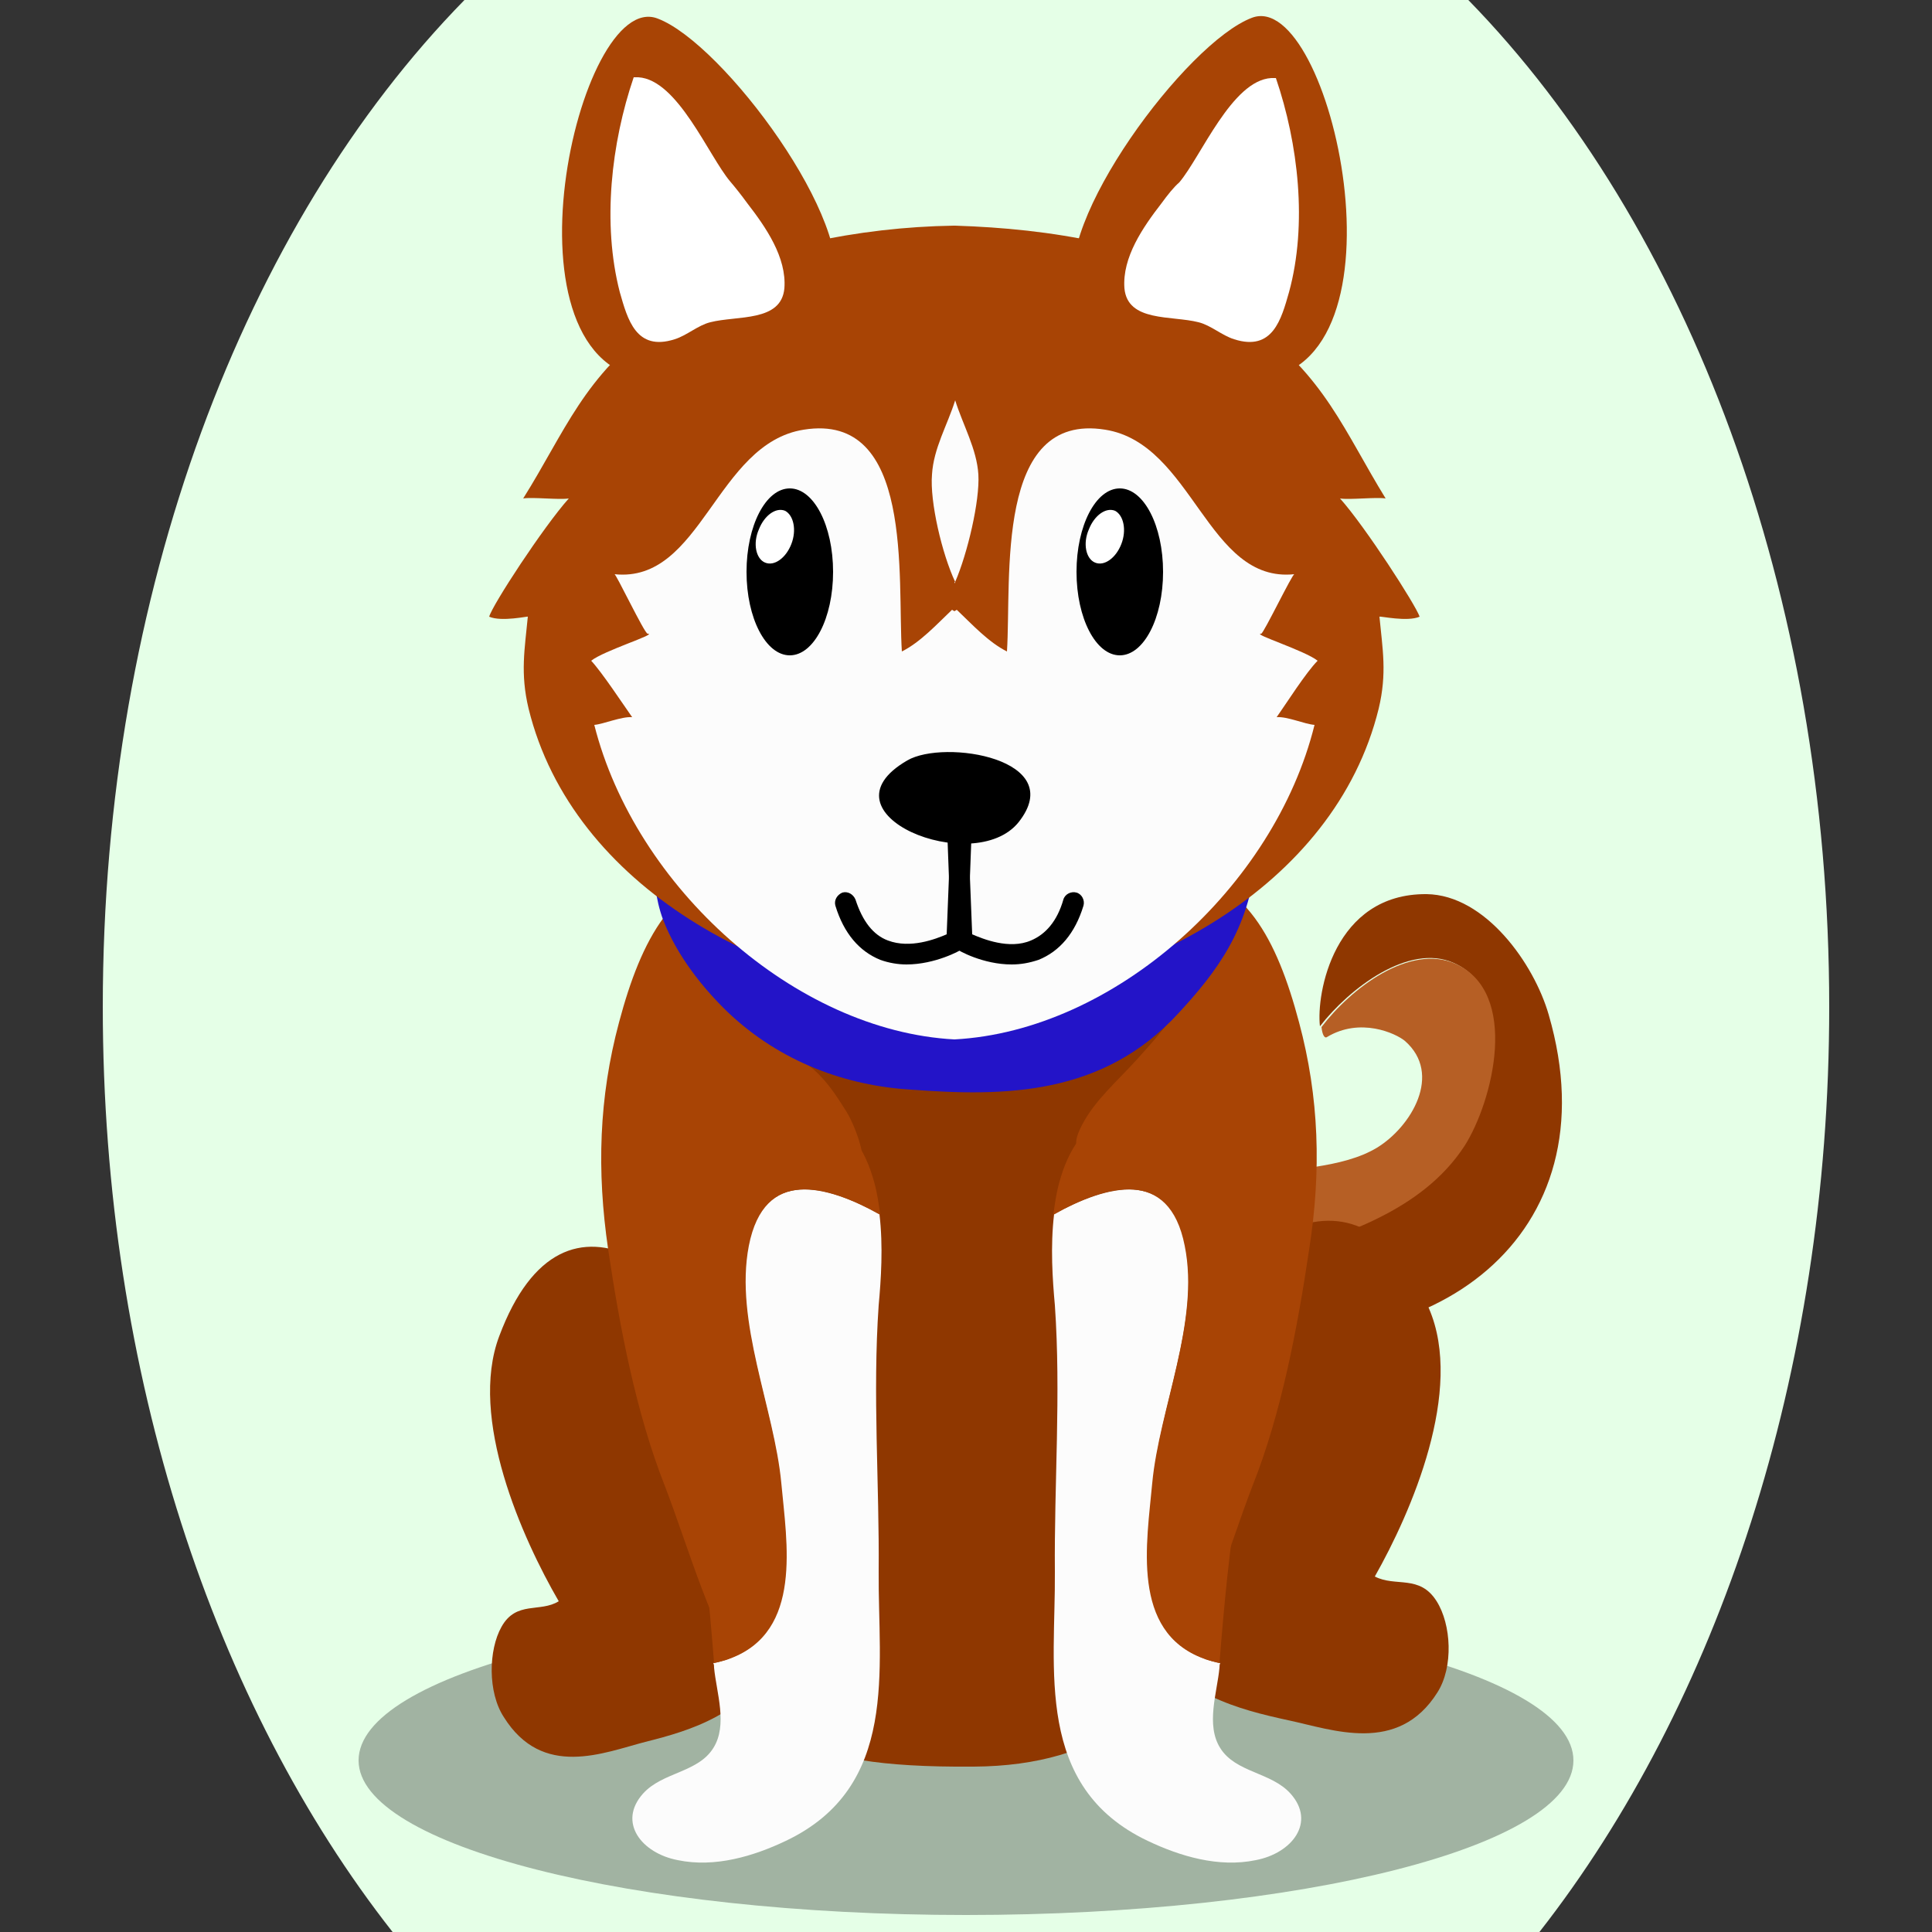 <!--?xml version="1.0" encoding="utf-8"?-->
<!-- Generator: Adobe Illustrator 25.0.1, SVG Export Plug-In . SVG Version: 6.00 Build 0)  -->
<svg version="1.1" id="Ebene_1" xmlns="http://www.w3.org/2000/svg" xmlns:xlink="http://www.w3.org/1999/xlink" x="0px" y="0px" viewBox="0 0 250 250" style="enable-background:new 0 0 250 250;" xml:space="preserve">
<rect x="0" y="0" width="250" height="250" fill="#333333" stroke="none"/>
<style type="text/css">
	.st0{opacity:0.3;}
	.st1{fill:#8f3700;}
	.st2{fill:#b65f25;}
	.st3{fill:#a84405;}
	.st4{fill:#2314c8;}
	.st5{fill:#ffffff;}
	.st6{fill:#fcfcfc;}
	.st7{fill:#FFFFFF;}

.bgel{fill:#E5FFE7;}</style>
<path class="bgel" d="M236.7,130.3c0,47.6-14.5,90.3-37.5,119.7H50.8c-23-29.3-37.5-72.1-37.5-119.7C13.3,76.6,31.7,29,60.1,0h129.9
	C218.3,29,236.7,76.6,236.7,130.3z"></path>
<g>
	<path class="st0" d="M203.6,227.8c0,11.1-35.2,20-78.6,20c-43.4,0-78.6-9-78.6-20c0-11.1,35.2-20.1,78.6-20.1
		C168.4,207.8,203.6,216.7,203.6,227.8z"></path>
	<g>
		<g>
			<path class="st1" d="M200.4,131.3c-1.9-6.6-8.2-15.5-15.8-15.6c-12-0.1-14.3,12.9-13.8,17.1c3.8-4.9,11.5-10.8,17.3-8.2
				c8.4,3.7,4.9,17.8,1.2,23.6c-5.4,8.4-15.8,11.7-24.8,14.3c-4.7,1.4-12.7,3.1-19.6,3c1.9,4,8.4,5.7,12.9,6.5
				C185,176.9,208.8,160.2,200.4,131.3z"></path>
			<path class="st2" d="M164.7,162.6c9-2.7,19.3-5.9,24.8-14.3c3.7-5.8,7.2-19.9-1.2-23.6c-5.9-2.6-13.5,3.2-17.3,8.2
				c0.1,1,0.4,1.5,0.7,1.3c4.3-2.6,8.9-0.5,10.1,0.5c4.9,4.3,0.8,11.1-3.6,13.8c-8.9,5.4-27.9,0.4-32.8,11.5c-1,2.2-0.9,4.1-0.2,5.6
				C152,165.7,160,164,164.7,162.6z"></path>
		</g>
		<g>
			<g>
				<path class="st1" d="M166.7,222.6c-6.4-1.4-14-3.3-18.7-10.8c-4.5-7.3-5-21.6-0.6-30.6c9.5-19.5,27.6-34.5,37.5-11.9
					c4.6,10.6-2.3,26.4-7,34.7c2.7,1.4,5.8-0.3,8,3.2c1.9,3,2.2,8.5,0.1,11.8C180.9,227.1,172.4,223.8,166.7,222.6z"></path>
				<path class="st1" d="M83.5,225.4c6-1.5,13-3.6,17.2-11.2c4-7.4,4-21.5-0.5-30.4c-9.6-19.1-27.1-33.6-35.6-10.9
					c-4,10.6,3,26.2,7.7,34.3c-2.4,1.5-5.5-0.1-7.4,3.3c-1.7,3-1.8,8.5,0.3,11.7C70.2,230.2,78.1,226.8,83.5,225.4z"></path>
			</g>
			<path class="st3" d="M168.1,132.3c-2.9-10.9-7-18.6-16.3-19.8c-8.9-1.1-18.2-2.9-27.2-3.3v0c-0.2,0-0.3,0-0.5,0
				c-0.2,0-0.3,0-0.5,0v0c-9,0.4-18.3,2.2-27.2,3.3c-9.2,1.1-13.4,8.9-16.3,19.8c-2.6,9.7-2.9,19.2-1.4,29.4
				c1.5,10.1,3.6,21.1,7.3,30.5c3.2,8.3,6.1,19.1,11,25.7c1.7,2.3,3.9,3.8,6.2,4.6c3.4,3.5,12.4,3.1,21.8,3.1
				c9.4,0,16.4,0.4,19.8-3.1c0,0,0.1,0,0.1,0c0.1-0.1,0.1-0.2,0.1-0.2c0,0,0,0,0,0c0,0.1-0.1,0.2-0.1,0.2c2.3-0.9,4.5-2.3,6.2-4.6
				c4.9-6.6,7.8-17.4,11-25.7c3.7-9.3,5.8-20.4,7.3-30.5C171,151.5,170.7,142,168.1,132.3z"></path>
			<path class="st1" d="M147.9,149.7c-3.1-2.2-11.1,2-7.9-4.1c1.7-3.3,4.7-5.8,7.2-8.6c1.8-2,3.8-4.2,5.1-6.4
				c0.9-1.6,1.9-4.9,0.6-6.6c-1.2-1.5-3.9-1.5-5.7-1.4c-5.2,0.3-10.1,2.4-15.2,3.5c-5.7,1.3-12.9,1.2-18.7,0.4
				c-3.6-0.5-7.2-1.3-10.7-2.4c-2.5-0.8-5.5-2.9-6.8,0.6c-0.7,1.9,0.2,4.5,1.3,6.2c2,3,5.4,5.1,8.2,7.5c1.8,1.6,3,3.5,4.2,5.4
				c0.7,1.1,1.5,3.1,1.8,4.3c0.6,2-0.4,1.1-2.4,0.8c-5.2-0.7-11.8,1.8-12.8,7c-1.2,6.3-1.8,13.1-2.9,19.5
				c-2.3,13.1-1.2,29.5,4.3,41.1c3.3,6.9,3.6,12.3,28.5,12.1c33.5-0.2,34.6-32.1,30.3-54.8c-1-5.5-3.1-10.8-4.8-16.2
				C150.5,154.7,150.1,151.3,147.9,149.7z"></path>
			<g>
				<path class="st4" d="M85.9,100c-1.8,5.1-2,14-0.1,19c1.8,4.7,5.2,8.9,8.3,11.9c6.9,6.6,15.5,9.6,23.8,10.1
					c12.1,0.9,24.8,0.8,34.6-9.9c4.9-5.3,9.1-10.8,10-19.8c2.3-23.6-13.8-29-27.5-32.4c-12.9-3.2-32.7-5.5-42.4,9.6
					C90.6,91.7,87.4,96,85.9,100z"></path>
			</g>
			<path class="st3" d="M183.7,79.8c-0.5-1.5-7-11.6-10.3-15.3c1.2,0.2,4.7-0.2,5.9,0c-5.3-8.6-7.9-15.9-17.4-22.6
				c-6.7-4.7-11.5-8.8-19.5-10.5c-6.4-1.4-12.6-2-18.8-2.2v0c0,0-0.1,0-0.1,0c0,0-0.1,0-0.1,0v0c-6.2,0.1-12.4,0.8-18.8,2.2
				c-8,1.7-12.8,5.8-19.5,10.5c-9.5,6.6-12,14-17.4,22.6c1.2-0.2,4.7,0.2,5.9,0c-3.3,3.7-9.9,13.8-10.3,15.3c1.6,0.7,5.1-0.1,5,0
				c-0.4,4.2-1,7.3,0.1,11.9c5.7,23.2,31.4,36.7,54.9,38.1v0c0,0,0.1,0,0.1,0c0,0,0.1,0,0.1,0v0c23.6-1.4,49.2-14.9,54.9-38.1
				c1.1-4.6,0.5-7.7,0.1-11.9C178.6,79.7,182.1,80.5,183.7,79.8z"></path>
			<g>
				<g>
					<g>
						<path class="st3" d="M162.6,49.1c-5.8,0.4-21.2-5.1-23.4-11.4c-3.1-8.7,14.3-32.2,22.8-35.4C172.2-1.6,183.3,47.8,162.6,49.1z
							"></path>
						<path class="st5" d="M150.3,26.3c-2.4,3.1-5.1,7-4.8,11c0.4,4.4,6.1,3.5,9.6,4.4c1.6,0.4,3,1.7,4.6,2.2c5,1.6,6.1-2.6,7.1-6.1
							c2.4-8.8,1.2-19.2-1.7-27.7c-0.2,0-0.4,0-0.6,0c-5.1,0.3-9.1,10.2-11.9,13.5C151.9,24.2,151.1,25.2,150.3,26.3z"></path>
					</g>
				</g>
				<g>
					<g>
						<path class="st3" d="M84.4,49.1c5.8,0.4,21.2-5.1,23.4-11.4C111,29.1,93.6,5.6,85.1,2.4C74.8-1.6,63.7,47.8,84.4,49.1z"></path>
						<path class="st5" d="M96.7,26.3c2.4,3.1,5.1,7,4.8,11c-0.4,4.4-6.1,3.5-9.6,4.4c-1.6,0.4-3,1.7-4.6,2.2
							c-5,1.6-6.1-2.6-7.1-6.1C77.9,28.9,79.1,18.5,82,10c0.2,0,0.4,0,0.6,0c5.1,0.3,9.1,10.2,11.9,13.5
							C95.1,24.2,95.9,25.2,96.7,26.3z"></path>
					</g>
				</g>
			</g>
			<path class="st6" d="M170.5,85.5c-1.6-1.3-8.6-3.5-7.3-3.5c0.3,0,4.1-7.9,4.3-7.7c-11.3,1.2-13.1-16.9-24.5-18.7
				c-14.3-2.3-12.1,19.2-12.7,28.7c-2.4-1.2-4.5-3.5-6.5-5.4c-0.1,0.1-0.2,0.1-0.3,0.2c-0.1-0.1-0.2-0.1-0.3-0.2
				c-2,1.9-4.1,4.2-6.5,5.4c-0.6-9.5,1.6-31-12.7-28.7c-11.4,1.8-13.2,19.9-24.5,18.7c0.1-0.3,3.9,7.7,4.3,7.7
				c1.4,0-5.7,2.2-7.3,3.5c1.4,1.5,4.1,5.6,5.3,7.3c-1.4-0.1-3.7,0.9-4.9,1c5.3,21,26,39.6,46.6,40.7l0,0c0,0,0,0,0,0c0,0,0,0,0,0
				l0,0c20.7-1.1,41.4-19.7,46.6-40.7c-1.3-0.1-3.5-1.1-4.9-1C166.4,91.1,169,87,170.5,85.5z"></path>
			<g>
				<path d="M130.9,124.8c-3.7,0-6.9-1.8-7.1-2c-0.4-0.2-0.6-0.6-0.7-1.1l-0.5-13.3c0-0.7,0.5-1.3,1.3-1.4c0,0,0,0,0.1,0
					c0.7,0,1.3,0.6,1.3,1.3l0.5,12.6c1.4,0.6,4.8,2,7.6,0.8c1.9-0.8,3.4-2.5,4.2-5.3c0.2-0.7,1-1.1,1.7-0.9c0.7,0.2,1.1,1,0.9,1.7
					c-1.1,3.6-3.1,5.9-5.8,7C133.2,124.6,132.1,124.8,130.9,124.8z"></path>
				<path d="M117.3,124.8c-1.1,0-2.3-0.2-3.4-0.6c-2.7-1.1-4.7-3.4-5.8-7c-0.2-0.7,0.2-1.4,0.9-1.7c0.7-0.2,1.4,0.2,1.7,0.9
					c0.9,2.8,2.3,4.6,4.2,5.3c2.9,1.1,6.2-0.2,7.6-0.8l0.5-12.6c0-0.7,0.6-1.3,1.4-1.3c0.7,0,1.3,0.6,1.3,1.4l-0.5,13.3
					c0,0.5-0.3,0.9-0.7,1.1C124.3,123,121,124.8,117.3,124.8z"></path>
			</g>
			<g>
				<path d="M117.4,98.4c-11.9,6.9,8.6,15.2,14.4,8C138.3,98.2,122.2,95.6,117.4,98.4z"></path>
			</g>
			<g>
				<path d="M96.6,74c0,6,2.5,10.8,5.6,10.8c3.1,0,5.6-4.8,5.6-10.8c0-6-2.5-10.8-5.6-10.8C99.1,63.2,96.6,68,96.6,74z"></path>
				<path class="st7" d="M102.4,70.4c-0.7,1.8-2.2,2.9-3.4,2.4c-1.2-0.5-1.6-2.5-0.8-4.3c0.7-1.8,2.2-2.9,3.4-2.4
					C102.7,66.7,103.1,68.6,102.4,70.4z"></path>
			</g>
			<g>
				<path d="M139.3,74c0,6,2.5,10.8,5.6,10.8c3.1,0,5.6-4.8,5.6-10.8c0-6-2.5-10.8-5.6-10.8C141.8,63.2,139.3,68,139.3,74z"></path>
				<path class="st7" d="M145.1,70.4c-0.7,1.8-2.2,2.9-3.4,2.4c-1.2-0.5-1.6-2.5-0.8-4.3c0.7-1.8,2.2-2.9,3.4-2.4
					C145.4,66.7,145.8,68.6,145.1,70.4z"></path>
			</g>
			<path class="st6" d="M123.6,75.3c1.6-3.7,3.2-10.5,3-13.9c-0.2-3.3-2-6.4-3-9.6v-0.3c0,0.1,0,0.1,0,0.1c0,0,0-0.1,0-0.1v0.3
				c-1,3.2-2.8,6.2-3,9.6C120.3,64.9,121.9,71.7,123.6,75.3l-0.1,0.2c0,0,0-0.1,0-0.1c0,0,0,0.1,0,0.1V75.3z"></path>
		</g>
		<g>
			<g>
				<path class="st6" d="M157.9,226.2c-1.9-3-0.4-7.2-0.1-10.4c0-0.2,0-0.4,0.1-0.6c-0.7-0.1-1.3-0.3-2.1-0.6
					c-9.4-3.5-7.3-15-6.6-22.7c0.8-9.6,6.1-20.9,4.2-30.7c-2-10.2-10.2-7.8-17-4.1c-0.5,4.2-0.2,8.5,0.1,11.8
					c0.8,11.5-0.1,23.1,0,34.5c0.1,12.5-2.7,27.8,12,34.8c4.2,2,9.2,3.5,14,2.5c4.7-0.9,7.8-4.9,4.5-8.6
					C164.5,229.3,159.9,229.4,157.9,226.2z"></path>
				<path class="st3" d="M153.3,161.2c2,9.8-3.3,21.1-4.2,30.7c-0.7,7.7-2.8,19.2,6.6,22.7c0.7,0.3,1.4,0.4,2.1,0.6
					c0.6-7.6,1.3-15,2.5-22.5c2.2-13.8,10.7-26.8,6.1-41.1c-2.9-9-13.2-12.1-22.2-7.9c-3.9,1.8-6,5.2-7.1,9.2
					c-0.4,1.4-0.6,2.8-0.8,4.3C143.1,153.3,151.3,151,153.3,161.2z"></path>
			</g>
			<g>
				<path class="st6" d="M92.3,226.2c1.9-3,0.4-7.2,0.1-10.4c0-0.2,0-0.4-0.1-0.6c0.7-0.1,1.3-0.3,2.1-0.6c9.4-3.5,7.3-15,6.6-22.7
					c-0.8-9.6-6.1-20.9-4.2-30.7c2-10.2,10.2-7.8,17-4.1c0.5,4.2,0.2,8.5-0.1,11.8c-0.8,11.5,0.1,23.1,0,34.5
					c-0.1,12.5,2.7,27.8-12,34.8c-4.2,2-9.2,3.5-14,2.5c-4.7-0.9-7.8-4.9-4.5-8.6C85.7,229.3,90.3,229.4,92.3,226.2z"></path>
				<path class="st3" d="M96.9,161.2c-1.9,9.8,3.3,21.1,4.2,30.7c0.7,7.7,2.8,19.2-6.6,22.7c-0.7,0.3-1.4,0.4-2.1,0.6
					c-0.6-7.6-1.3-15-2.5-22.5c-2.2-13.8-10.7-26.8-6.1-41.1c2.9-9,13.2-12.1,22.2-7.9c3.9,1.8,6,5.2,7.1,9.2
					c0.4,1.4,0.6,2.8,0.8,4.3C107,153.3,98.9,151,96.9,161.2z"></path>
			</g>
		</g>
	</g>
</g>
</svg>
